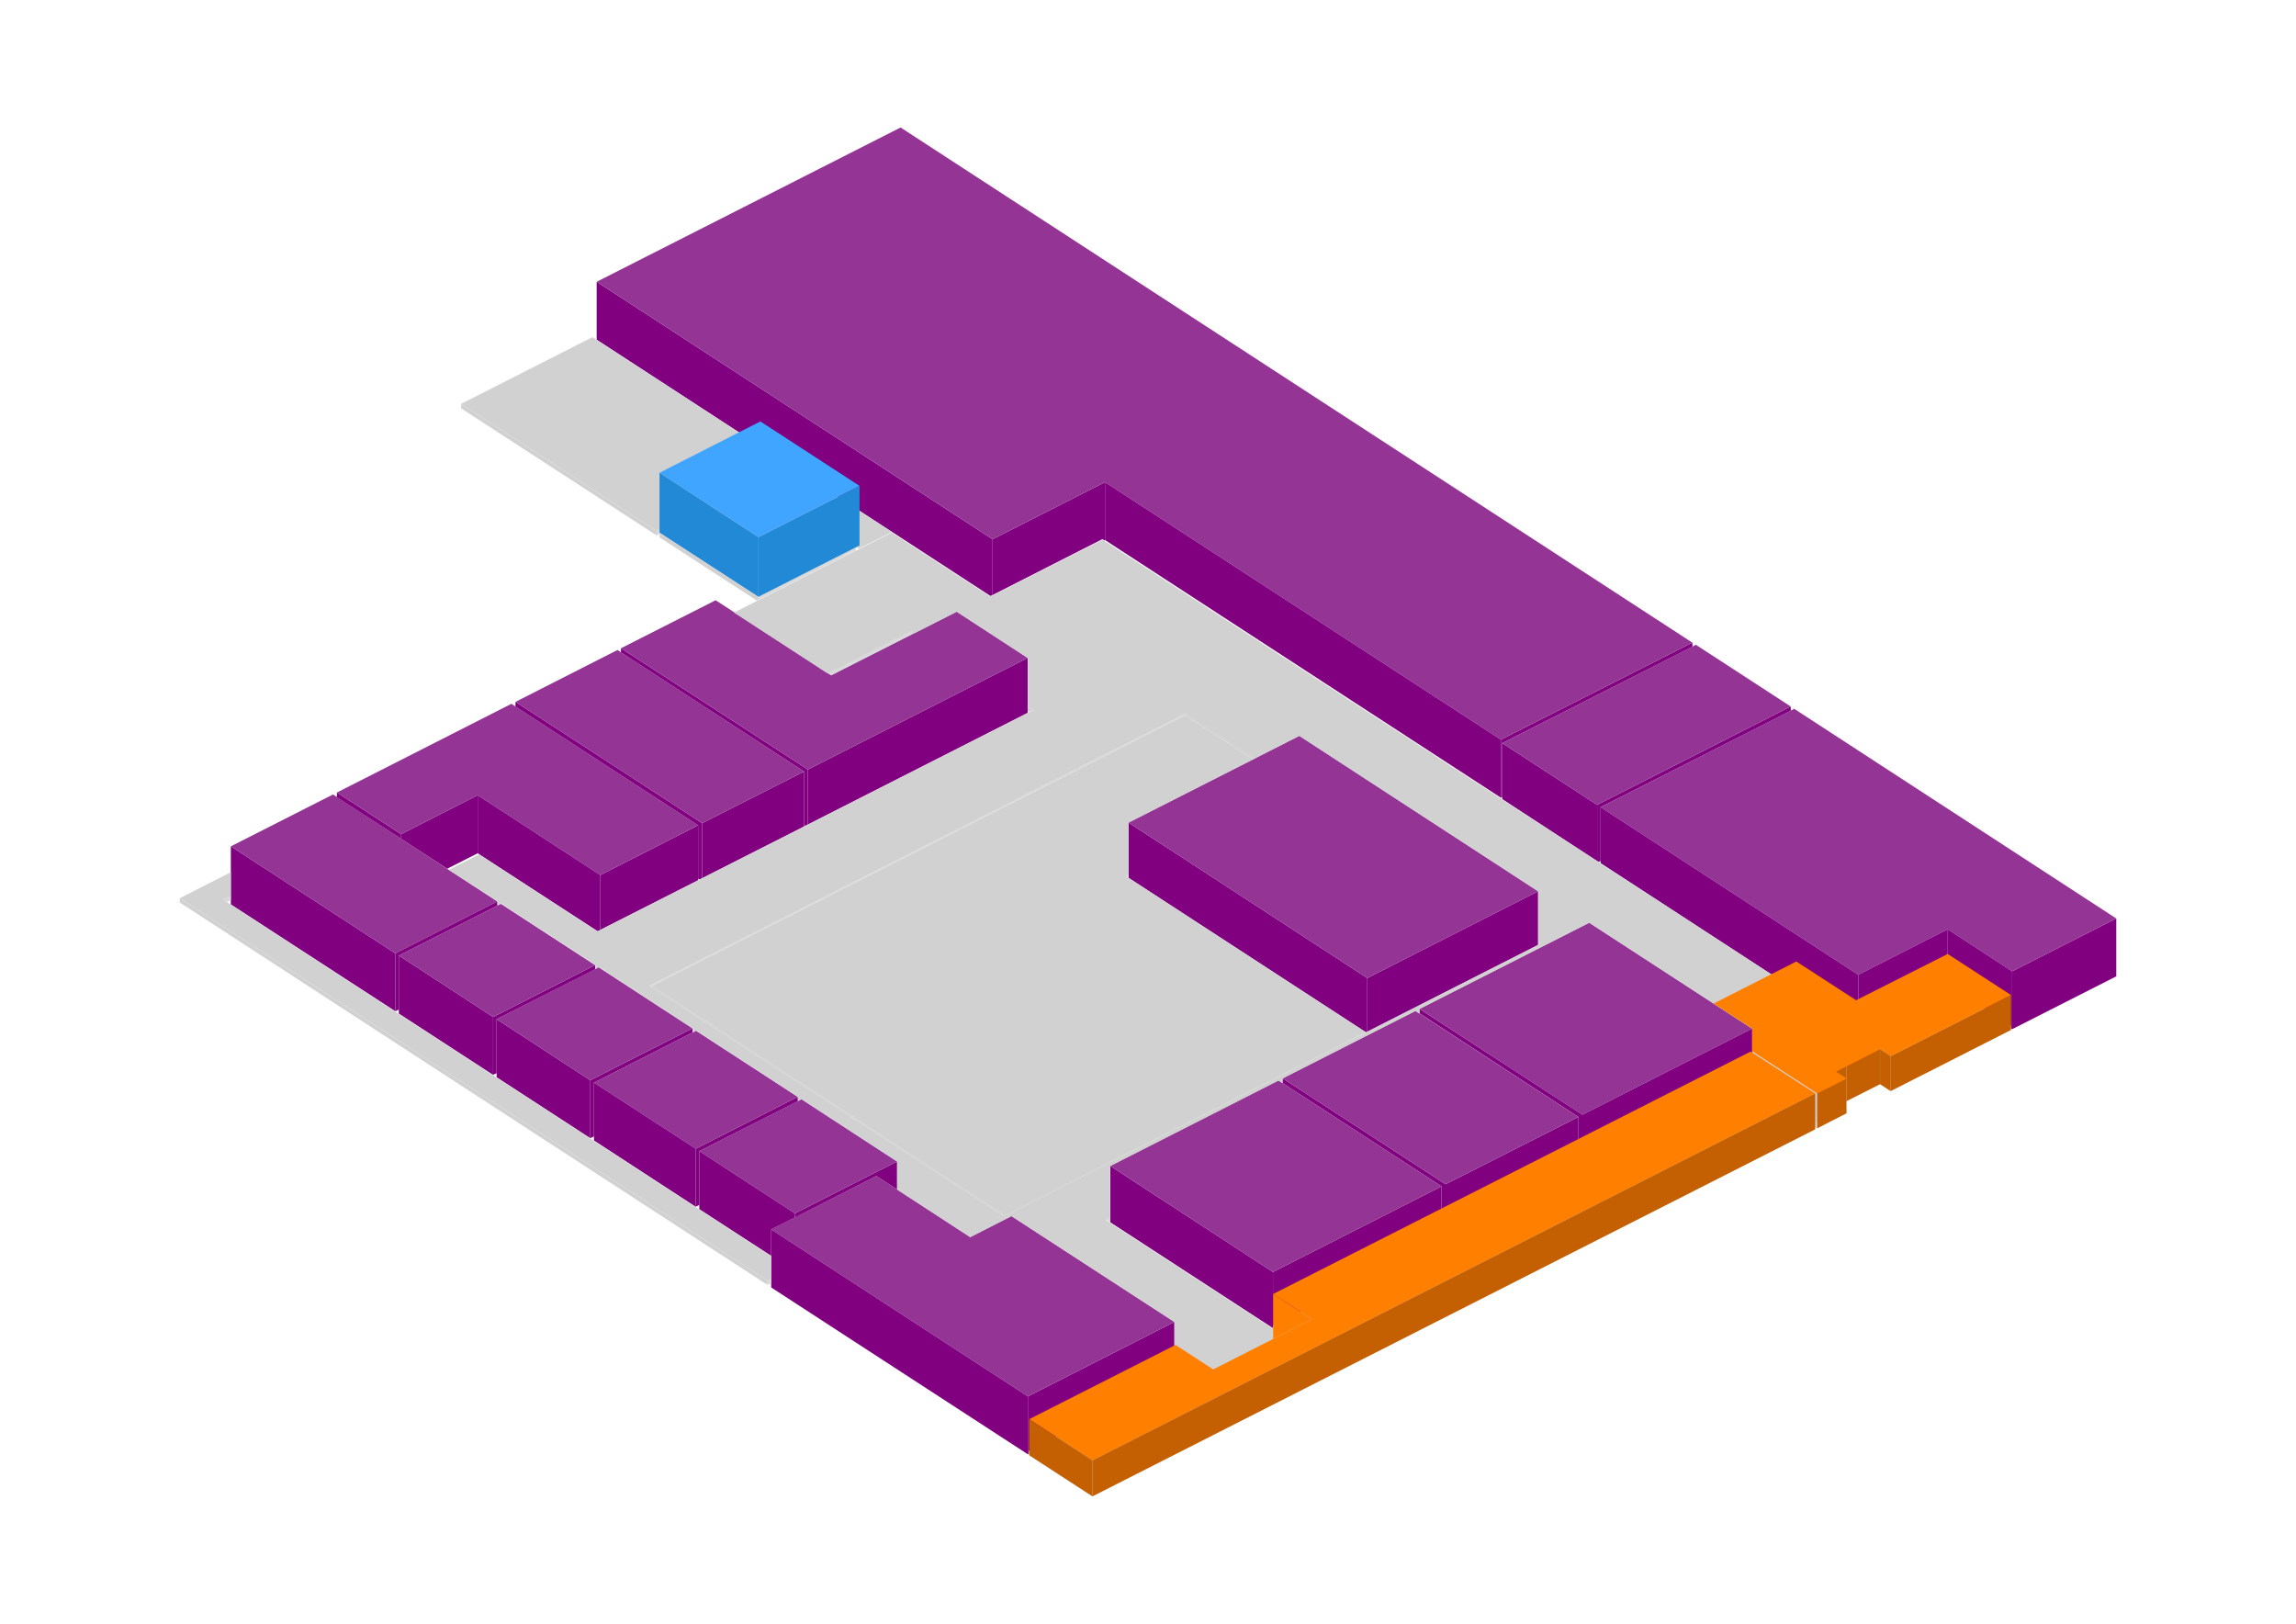 <?xml version="1.0" encoding="utf-8"?>
<!-- Generator: Adobe Illustrator 23.0.2, SVG Export Plug-In . SVG Version: 6.00 Build 0)  -->
<svg version="1.1" id="Layer_1" xmlns="http://www.w3.org/2000/svg" xmlns:xlink="http://www.w3.org/1999/xlink" x="0px" y="0px"
	 viewBox="0 0 1190.6 841.9" style="enable-background:new 0 0 1190.6 841.9;" xml:space="preserve">
<style type="text/css">
	.st0{fill-rule:evenodd;clip-rule:evenodd;fill:#800080;}
	.st1{fill-rule:evenodd;clip-rule:evenodd;fill:#943494;}
	.st2{fill-rule:evenodd;clip-rule:evenodd;fill:#D1D1D1;}
	.st3{fill-rule:evenodd;clip-rule:evenodd;fill:#D9D9D9;}
	.st4{fill:none;stroke:#E8E8E8;stroke-width:0;stroke-linecap:round;stroke-linejoin:round;stroke-miterlimit:10;}
	.st5{fill-rule:evenodd;clip-rule:evenodd;fill:#2189D6;}
	.st6{fill-rule:evenodd;clip-rule:evenodd;fill:#40A5FF;}
	.st7{fill-rule:evenodd;clip-rule:evenodd;fill:#C45F02;}
	.st8{fill-rule:evenodd;clip-rule:evenodd;fill:#FF8000;}
	.st9{fill-rule:evenodd;clip-rule:evenodd;fill:#008060;}
	.st10{fill-rule:evenodd;clip-rule:evenodd;fill:#34947C;}
</style>
<g>
	<polyline class="st0" points="877.6,333.2 877.6,335.3 779,385.3 779,413.3 778.3,413.6 778.3,383.5 877.6,333.2 	"/>
	<polyline class="st0" points="309.4,176.1 309.4,146.1 514.7,279.6 514.7,308.5 513.6,309 309.4,176.1 	"/>
	<polyline class="st0" points="514.7,279.6 573,250 573,280 572.7,280.2 571.7,279.5 514.7,308.5 514.7,279.6 	"/>
	<polyline class="st1" points="309.4,146.1 467,66.1 877.6,333.2 778.3,383.5 573,250 514.7,279.6 309.4,146.1 	"/>
	<polyline class="st0" points="573,280 573,250 778.3,383.5 778.3,413.6 573,280 	"/>
	<polyline class="st0" points="828.2,417.3 828.2,446.4 827.1,445.7 779,414.3 779,385.3 828.2,417.3 	"/>
	<polyline class="st0" points="928.6,366.3 928.6,368.5 830,418.5 830,446.4 829.1,446.9 828.2,446.4 828.2,417.3 928.6,366.3 	"/>
	<polyline class="st1" points="879.4,334.3 928.6,366.3 828.2,417.3 779,385.3 879.4,334.3 	"/>
	<polyline class="st0" points="1097.4,476.2 1097.4,506.2 1043.4,533.6 1043.4,503.6 1097.4,476.2 	"/>
	<polyline class="st1" points="930.4,367.5 1097.4,476.2 1043.4,503.6 1010,481.8 963.6,505.4 830,418.5 930.4,367.5 	"/>
	<polyline class="st0" points="1010,481.8 1043.4,503.6 1043.4,533.6 1042.7,533.2 1042.7,531.7 1010,510.4 1010,481.8 	"/>
	<polyline class="st0" points="963.6,505.4 1010,481.8 1010,510.4 1009.9,510.4 963.6,533.9 963.6,505.4 	"/>
	<polyline class="st0" points="830,418.5 963.6,505.4 963.6,533.9 962.4,534.5 932.1,514.8 932.1,514 830,447.5 830,418.5 	"/>
	<polyline class="st0" points="736.1,523.1 820.6,578 820.6,605.8 818.6,606.8 818.5,606.7 818.5,579.1 736.1,525.4 736.1,523.1 	
		"/>
	<polyline class="st0" points="665.1,559.1 749.6,614 749.6,641.8 747.6,642.8 747.5,642.8 747.5,615.1 665.1,561.5 665.1,559.1 	
		"/>
	<g>
		<polygon class="st1" points="908.6,533.3 898.5,538.4 820.5,578 736.1,523.1 824.1,478.4 888.6,520.3 		"/>
		<polygon class="st0" points="818.5,579.1 818.5,606.9 749.6,641.8 749.6,614 818.5,579.1 		"/>
		<polygon class="st1" points="734,524.1 818.5,579.1 749.6,614 665.1,559.1 734,524.1 		"/>
		<polygon class="st0" points="660.1,659.5 660.1,688.6 575.7,633.7 575.7,604.5 660.1,659.5 		"/>
		<polygon class="st0" points="660.1,659.5 747.5,615.1 747.5,642.9 660.1,687.3 660.1,659.5 		"/>
		<polygon class="st1" points="575.7,604.5 663,560.1 747.5,615.1 660.1,659.5 575.7,604.5 		"/>
	</g>
	<polyline class="st0" points="533,754 533,724 609,685.4 609,714 533.6,752.2 533.6,753.7 533,754 	"/>
	<polyline class="st1" points="399.9,637.4 454.4,609.7 503.1,641.4 524.5,630.5 609,685.4 533,724 399.9,637.4 	"/>
	<polyline class="st0" points="399.9,637.4 533,724 533,754 399.9,667.5 399.9,637.4 	"/>
	<polyline class="st0" points="412.2,629.1 465.2,602.2 465.2,616.7 454.4,609.7 412.2,631.2 412.2,629.1 	"/>
	<polyline class="st1" points="415.6,569.9 465.2,602.2 412.2,629.1 362.6,596.8 415.6,569.9 	"/>
	<polyline class="st0" points="362.6,596.8 412.2,629.1 412.2,631.2 399.9,637.4 399.9,651.1 362.6,626.9 362.6,596.8 	"/>
	<polyline class="st0" points="413.7,568.7 413.7,570.9 362.6,596.8 362.6,624.7 360.8,625.7 360.8,595.6 413.7,568.7 	"/>
	<polyline class="st1" points="360.8,595.6 308,561.3 360.9,534.4 413.7,568.7 360.8,595.6 	"/>
	<polyline class="st0" points="308,561.3 360.8,595.6 360.8,625.7 308,591.3 308,561.3 	"/>
	<polyline class="st0" points="257.5,528.4 306.1,560.1 306.1,590.1 257.5,558.5 257.5,528.4 	"/>
	<polyline class="st0" points="306.1,590.1 306.1,560.1 359.1,533.2 359.1,535.3 308,561.3 308,589.2 306.1,590.1 	"/>
	<polyline class="st1" points="310.4,501.5 359.1,533.2 306.1,560.1 257.5,528.4 310.4,501.5 	"/>
	<polyline class="st0" points="206.8,495.4 255.7,527.3 255.7,557.3 206.8,525.5 206.8,495.4 	"/>
	<polyline class="st0" points="255.7,527.3 308.6,500.4 308.6,502.5 257.5,528.4 257.5,556.4 255.7,557.3 255.7,527.3 	"/>
	<polyline class="st1" points="259.7,468.6 308.6,500.4 255.7,527.3 206.8,495.4 259.7,468.6 	"/>
	<polyline class="st0" points="205,494.3 205,524.3 119.7,468.9 119.7,438.8 205,494.3 	"/>
	<polyline class="st1" points="172.7,411.9 257.9,467.4 205,494.3 119.7,438.8 172.7,411.9 	"/>
	<polyline class="st0" points="205,494.3 257.9,467.4 257.9,469.5 206.8,495.4 206.8,523.4 205,524.3 205,494.3 	"/>
	<polyline class="st0" points="174.7,410.9 208,432.5 208,434.9 174.7,413.3 174.7,410.9 	"/>
	<polyline class="st0" points="208,432.5 247.7,412.3 247.7,442.4 231.9,450.4 208,434.9 208,432.5 	"/>
	<polyline class="st0" points="311.3,482.2 311.3,453.7 362,427.9 362,456.4 311.9,481.8 311.3,482.2 	"/>
	<polyline class="st1" points="174.7,410.9 265.2,364.9 362,427.9 311.3,453.7 247.7,412.3 208,432.5 174.7,410.9 	"/>
	<polyline class="st0" points="247.7,442.4 247.7,412.3 311.3,453.7 311.3,482.2 309.9,482.8 247.7,442.4 	"/>
	<polyline class="st0" points="364.1,455.3 364.1,426.8 417,400 417,428.5 364.7,455 364.1,455.3 	"/>
	<polyline class="st0" points="267.3,363.9 364.1,426.8 364.1,455.3 362.7,456 362,455.6 362,427.9 267.3,366.3 267.3,363.9 	"/>
	<polyline class="st1" points="320.2,337 417,400 364.1,426.8 267.3,363.9 320.2,337 	"/>
	<polyline class="st0" points="418.9,399 418.9,427.5 417.5,428.2 417,427.9 417,400 322,338.2 322,336.1 418.9,399 	"/>
	<polyline class="st0" points="418.9,399 532.9,341.1 532.9,369.6 418.9,427.5 418.9,399 	"/>
	<polyline class="st1" points="371.1,311.2 431,350.1 496.1,317.1 532.9,341.1 418.9,399 322,336.1 371.1,311.2 	"/>
	<polyline class="st2" points="942.2,582.7 942.2,585 941.2,584.3 941.2,583.3 908.6,562.1 908.6,560.9 942.2,582.7 	"/>
	<polyline class="st3" points="942.2,582.7 957.5,575 957.5,577.2 942.2,585 942.2,582.7 	"/>
	<polyline class="st2" points="931.4,514.3 962.4,534.5 1009.9,510.4 1042.7,531.7 980.3,563.4 974.9,559.8 952,571.4 957.5,575 
		942.2,582.7 908.6,560.9 908.6,533.3 902.2,529.1 931.4,514.3 	"/>
	<polyline class="st3" points="980.3,563.4 1042.7,531.7 1042.7,534 980.3,565.6 980.3,563.4 	"/>
	<polyline class="st2" points="974.9,559.8 980.3,563.4 980.3,565.6 974.9,562.1 974.9,559.8 	"/>
	<polyline class="st3" points="952,571.4 974.9,559.8 974.9,562.1 954,572.7 952,571.4 	"/>
	<polyline class="st2" points="660.1,687.3 680.2,700.3 678.8,701 678.8,700.8 660.1,688.6 660.1,687.3 	"/>
	<polyline class="st2" points="533.6,752.2 566.5,773.5 566.5,775.8 533.6,754.4 533.6,752.2 	"/>
	<polyline class="st2" points="533.6,752.2 609.6,713.6 629.1,726.3 680.2,700.3 660.1,687.3 907.8,561.5 941.2,583.3 566.5,773.5 
		533.6,752.2 	"/>
	<polyline class="st3" points="566.5,773.5 941.2,583.3 941.2,585.5 566.5,775.8 566.5,773.5 	"/>
	<polyline class="st0" points="585.2,455.1 585.2,426.5 709,507.1 709,534.9 708.3,535.2 585.2,455.1 	"/>
	<polyline class="st0" points="709,534.9 709,507.1 797.6,462.1 797.6,489.9 709,534.9 	"/>
	<polyline class="st1" points="673.8,381.5 797.6,462.1 709,507.1 585.2,426.5 673.8,381.5 	"/>
	<polyline class="st3" points="583.9,454.3 585.2,453.6 585.2,454.3 585.2,455.1 583.9,454.3 	"/>
	<polyline class="st2" points="614.5,370.8 649.8,393.7 585.2,426.5 585.2,453.6 583.9,454.3 708.3,535.2 521.1,630.3 338,511.2 
		614.5,370.8 	"/>
	<polyline class="st2" points="338,512 338,511.2 521.1,630.3 520.4,630.6 438.3,577.2 338,512 	"/>
	<polyline class="st3" points="115.8,466.5 119.7,464.5 119.7,466.7 117.8,467.7 115.8,466.5 	"/>
	<polyline class="st3" points="398,664 399.9,663 399.9,665.3 398,666.2 398,664 	"/>
	<polyline class="st2" points="93.2,465.7 119.7,452.2 119.7,464.5 115.8,466.5 399.9,651.3 399.9,663 398,664 93.2,465.7 	"/>
	<polyline class="st2" points="93.2,465.7 398,664 398,666.2 93.2,467.9 93.2,465.7 	"/>
	<polyline class="st2" points="342,276.3 392.9,309.4 392.9,311.2 392.5,311.4 342,278.6 342,276.3 	"/>
	<polyline class="st2" points="392.9,250.5 443.8,283.6 392.9,309.4 342,276.3 392.9,250.5 	"/>
	<polyline class="st3" points="392.9,309.4 443.8,283.6 443.8,285.4 392.9,311.2 392.9,309.4 	"/>
	<polyline class="st3" points="393.4,248.4 393.4,250.7 393.3,250.8 392.9,250.5 342,276.3 342,276.8 340.5,277.6 340.5,275.3 
		393.4,248.4 	"/>
	<polyline class="st2" points="393.4,250.7 393.4,248.4 447.3,283.5 445.4,284.5 393.4,250.7 	"/>
	<polyline class="st2" points="239.1,211.7 239.1,209.4 340.5,275.3 340.5,277.6 239.1,211.7 	"/>
	<polyline class="st2" points="239.1,209.4 307.2,174.8 462.5,275.8 447.3,283.5 393.4,248.4 340.5,275.3 239.1,209.4 	"/>
	<polyline class="st3" points="931.4,514.3 932.1,514 932.1,514.8 931.4,514.3 	"/>
	<polyline class="st3" points="629.1,726.1 678.8,700.8 678.8,701 629.1,726.3 629.1,726.1 	"/>
	<polyline class="st2" points="609,713 629.1,726.1 629.1,726.3 629.1,726.3 609.6,713.6 609,714 609,713 	"/>
	<polyline class="st2" points="798.7,489.3 797.6,489.9 797.6,488.7 798.7,489.3 	"/>
	<polyline class="st3" points="573.5,632.3 575.7,631.3 575.7,633.5 575.5,633.6 573.5,632.3 	"/>
	<polyline class="st3" points="472.6,327 472.6,329 431,350.1 429.3,349 472.6,327 	"/>
	<polyline class="st3" points="336.7,511.1 614.9,369.8 614.9,371 614.5,370.8 338,511.2 338,512 336.7,511.1 	"/>
	<polyline class="st2" points="614.9,369.8 650.8,393.2 649.8,393.7 614.9,371 614.9,369.8 	"/>
	<path class="st2" d="M435.4,575.3l85.1,55.3L709,534.9l89.6-45.5l-1-0.7v-26.6l-123.9-80.6l-23,11.7l-35.9-23.3L336.7,511.1
		L435.4,575.3 M232.7,451l15.7-8l61.4,39.9l226-114.7l-2.8-1.8v-25.2l-36.9-24l-21.8,11.1l-1.8-1.1l-43.3,22l-48.6-31.6l81.8-41.5
		l51.1,33.2l58.2-29.5L932.1,514l-29.9,15.2l-78.1-50.8l-88.1,44.7v2.4l-2.1-1.3l-68.9,35v2.4l-2.1-1.3l-87.4,44.4v26.7l-2.1,1.1
		l105.3,68.5l-49.8,25.3L609,713v-27.6l-84.5-54.9l-21.4,10.9l-37.9-24.7v-14.5l-49.6-32.3l-1.8,0.9v-2.1l-52.8-34.4l-1.8,0.9v-2.1
		l-48.7-31.7l-1.8,0.9v-2.1l-48.9-31.8l-1.8,0.9v-2.1L232.7,451"/>
	<polyline class="st2" points="472.6,327 474.3,328.2 472.6,329 472.6,327 	"/>
	<polyline class="st2" points="532.9,366.3 535.8,368.1 533.8,369.1 532.9,368.6 532.9,366.3 	"/>
	<line class="st4" x1="309.4" y1="176.1" x2="513.6" y2="309"/>
	<line class="st4" x1="309.4" y1="146.1" x2="514.7" y2="279.6"/>
	<line class="st4" x1="467" y1="66.1" x2="309.4" y2="146.1"/>
	<line class="st4" x1="778.3" y1="413.6" x2="779" y2="413.3"/>
	<line class="st4" x1="573" y1="280" x2="778.3" y2="413.6"/>
	<line class="st4" x1="572.7" y1="280.2" x2="573" y2="280"/>
	<line class="st4" x1="514.7" y1="279.6" x2="573" y2="250"/>
	<line class="st4" x1="573" y1="250" x2="778.3" y2="383.5"/>
	<line class="st4" x1="778.3" y1="383.5" x2="877.6" y2="333.2"/>
	<line class="st4" x1="877.6" y1="333.2" x2="467" y2="66.1"/>
	<line class="st4" x1="779" y1="385.3" x2="828.2" y2="417.3"/>
	<line class="st4" x1="879.4" y1="334.3" x2="779" y2="385.3"/>
	<line class="st4" x1="829.1" y1="446.9" x2="830" y2="446.4"/>
	<line class="st4" x1="828.2" y1="417.3" x2="928.6" y2="366.3"/>
	<line class="st4" x1="928.6" y1="366.3" x2="879.4" y2="334.3"/>
	<line class="st4" x1="1097.4" y1="476.2" x2="930.4" y2="367.5"/>
	<line class="st4" x1="1043.4" y1="533.6" x2="1097.4" y2="506.2"/>
	<line class="st4" x1="1043.4" y1="503.6" x2="1097.4" y2="476.2"/>
	<line class="st4" x1="1042.7" y1="533.2" x2="1043.4" y2="533.6"/>
	<line class="st4" x1="930.4" y1="367.5" x2="830" y2="418.5"/>
	<line class="st4" x1="830" y1="418.5" x2="963.6" y2="505.4"/>
	<line class="st4" x1="963.6" y1="505.4" x2="1010" y2="481.8"/>
	<line class="st4" x1="1010" y1="481.8" x2="1043.4" y2="503.6"/>
	<line class="st4" x1="818.5" y1="606.7" x2="818.6" y2="606.8"/>
	<line class="st4" x1="736.1" y1="523.1" x2="820.6" y2="578"/>
	<line class="st4" x1="824.1" y1="478.3" x2="736.1" y2="523.1"/>
	<line class="st4" x1="820.6" y1="578" x2="908.6" y2="533.3"/>
	<line class="st4" x1="908.6" y1="533.3" x2="824.1" y2="478.3"/>
	<line class="st4" x1="747.5" y1="642.8" x2="747.6" y2="642.8"/>
	<line class="st4" x1="665.1" y1="559.1" x2="749.6" y2="614"/>
	<line class="st4" x1="734" y1="524.1" x2="665.1" y2="559.1"/>
	<line class="st4" x1="749.6" y1="614" x2="818.5" y2="579.1"/>
	<line class="st4" x1="818.5" y1="579.1" x2="734" y2="524.1"/>
	<line class="st4" x1="575.7" y1="604.5" x2="660.1" y2="659.5"/>
	<line class="st4" x1="663" y1="560.1" x2="575.7" y2="604.5"/>
	<line class="st4" x1="660.1" y1="659.5" x2="747.5" y2="615.1"/>
	<line class="st4" x1="747.5" y1="615.1" x2="663" y2="560.1"/>
	<line class="st4" x1="503.1" y1="641.4" x2="454.4" y2="609.7"/>
	<line class="st4" x1="524.5" y1="630.5" x2="503.1" y2="641.4"/>
	<line class="st4" x1="533" y1="754" x2="533.6" y2="753.7"/>
	<line class="st4" x1="399.9" y1="667.5" x2="533" y2="754"/>
	<line class="st4" x1="454.4" y1="609.7" x2="399.9" y2="637.4"/>
	<line class="st4" x1="399.9" y1="637.4" x2="533" y2="724"/>
	<line class="st4" x1="533" y1="724" x2="609" y2="685.4"/>
	<line class="st4" x1="609" y1="685.4" x2="524.5" y2="630.5"/>
	<line class="st4" x1="465.2" y1="602.2" x2="415.6" y2="569.9"/>
	<line class="st4" x1="412.2" y1="629.1" x2="465.2" y2="602.2"/>
	<line class="st4" x1="362.6" y1="626.9" x2="399.9" y2="651.1"/>
	<line class="st4" x1="415.6" y1="569.9" x2="362.6" y2="596.8"/>
	<line class="st4" x1="362.6" y1="596.8" x2="412.2" y2="629.1"/>
	<line class="st4" x1="413.7" y1="568.7" x2="360.9" y2="534.4"/>
	<line class="st4" x1="360.8" y1="625.7" x2="362.6" y2="624.7"/>
	<line class="st4" x1="360.8" y1="595.6" x2="413.7" y2="568.7"/>
	<line class="st4" x1="308" y1="591.3" x2="360.8" y2="625.7"/>
	<line class="st4" x1="360.9" y1="534.4" x2="308" y2="561.3"/>
	<line class="st4" x1="308" y1="561.3" x2="360.8" y2="595.6"/>
	<line class="st4" x1="359.1" y1="533.2" x2="310.4" y2="501.5"/>
	<line class="st4" x1="306.1" y1="590.1" x2="308" y2="589.2"/>
	<line class="st4" x1="306.1" y1="560.1" x2="359.1" y2="533.2"/>
	<line class="st4" x1="257.5" y1="558.5" x2="306.1" y2="590.1"/>
	<line class="st4" x1="310.4" y1="501.5" x2="257.5" y2="528.4"/>
	<line class="st4" x1="257.5" y1="528.4" x2="306.1" y2="560.1"/>
	<line class="st4" x1="308.6" y1="500.4" x2="259.7" y2="468.6"/>
	<line class="st4" x1="255.7" y1="557.3" x2="257.5" y2="556.4"/>
	<line class="st4" x1="255.7" y1="527.3" x2="308.6" y2="500.4"/>
	<line class="st4" x1="206.8" y1="525.5" x2="255.7" y2="557.3"/>
	<line class="st4" x1="259.7" y1="468.6" x2="206.8" y2="495.4"/>
	<line class="st4" x1="206.8" y1="495.4" x2="255.7" y2="527.3"/>
	<line class="st4" x1="172.7" y1="411.9" x2="119.7" y2="438.8"/>
	<line class="st4" x1="257.9" y1="467.4" x2="172.7" y2="411.9"/>
	<line class="st4" x1="205" y1="524.3" x2="206.8" y2="523.4"/>
	<line class="st4" x1="119.7" y1="468.9" x2="205" y2="524.3"/>
	<line class="st4" x1="119.7" y1="438.8" x2="205" y2="494.3"/>
	<line class="st4" x1="205" y1="494.3" x2="257.9" y2="467.4"/>
	<line class="st4" x1="174.7" y1="410.9" x2="208" y2="432.5"/>
	<line class="st4" x1="265.2" y1="364.9" x2="174.7" y2="410.9"/>
	<line class="st4" x1="247.7" y1="442.4" x2="309.9" y2="482.8"/>
	<line class="st4" x1="231.9" y1="450.4" x2="247.7" y2="442.4"/>
	<line class="st4" x1="208" y1="432.5" x2="247.7" y2="412.3"/>
	<line class="st4" x1="247.7" y1="412.3" x2="311.3" y2="453.7"/>
	<line class="st4" x1="311.3" y1="453.7" x2="362" y2="427.9"/>
	<line class="st4" x1="362" y1="427.9" x2="265.2" y2="364.9"/>
	<line class="st4" x1="320.2" y1="337" x2="267.3" y2="363.9"/>
	<line class="st4" x1="417" y1="400" x2="320.2" y2="337"/>
	<line class="st4" x1="362" y1="455.6" x2="362.7" y2="456"/>
	<line class="st4" x1="267.3" y1="363.9" x2="364.1" y2="426.8"/>
	<line class="st4" x1="364.1" y1="426.8" x2="417" y2="400"/>
	<line class="st4" x1="417" y1="427.9" x2="417.5" y2="428.2"/>
	<line class="st4" x1="322" y1="336.1" x2="418.9" y2="399"/>
	<line class="st4" x1="371.1" y1="311.2" x2="322" y2="336.1"/>
	<line class="st4" x1="418.9" y1="399" x2="532.9" y2="341.1"/>
	<line class="st4" x1="532.9" y1="341.1" x2="496.1" y2="317.1"/>
	<line class="st4" x1="496.1" y1="317.1" x2="431" y2="350.1"/>
	<line class="st4" x1="431" y1="350.1" x2="371.1" y2="311.2"/>
	<line class="st4" x1="941.2" y1="584.3" x2="942.2" y2="585"/>
	<line class="st4" x1="908.6" y1="560.9" x2="942.2" y2="582.7"/>
	<line class="st4" x1="980.3" y1="565.6" x2="1042.7" y2="534"/>
	<line class="st4" x1="974.9" y1="562.1" x2="980.3" y2="565.6"/>
	<line class="st4" x1="954" y1="572.7" x2="974.9" y2="562.1"/>
	<line class="st4" x1="942.2" y1="585" x2="957.5" y2="577.2"/>
	<line class="st4" x1="942.2" y1="582.7" x2="957.5" y2="575"/>
	<line class="st4" x1="957.5" y1="575" x2="952" y2="571.4"/>
	<line class="st4" x1="952" y1="571.4" x2="974.9" y2="559.8"/>
	<line class="st4" x1="974.9" y1="559.8" x2="980.3" y2="563.4"/>
	<line class="st4" x1="980.3" y1="563.4" x2="1042.7" y2="531.7"/>
	<line class="st4" x1="1042.7" y1="531.7" x2="1009.9" y2="510.4"/>
	<line class="st4" x1="1009.9" y1="510.4" x2="962.4" y2="534.5"/>
	<line class="st4" x1="962.4" y1="534.5" x2="931.4" y2="514.3"/>
	<line class="st4" x1="660.1" y1="687.3" x2="680.2" y2="700.3"/>
	<line class="st4" x1="820.6" y1="605.8" x2="818.5" y2="606.9"/>
	<line class="st4" x1="749.6" y1="641.8" x2="747.5" y2="642.9"/>
	<line class="st4" x1="907.8" y1="561.5" x2="820.6" y2="605.8"/>
	<line class="st4" x1="818.5" y1="606.9" x2="749.6" y2="641.8"/>
	<line class="st4" x1="747.5" y1="642.9" x2="660.1" y2="687.3"/>
	<line class="st4" x1="566.5" y1="775.8" x2="941.2" y2="585.5"/>
	<line class="st4" x1="533.6" y1="754.4" x2="566.5" y2="775.8"/>
	<line class="st4" x1="680.2" y1="700.3" x2="629.1" y2="726.3"/>
	<line class="st4" x1="629.1" y1="726.3" x2="609.6" y2="713.6"/>
	<line class="st4" x1="609.6" y1="713.6" x2="533.6" y2="752.2"/>
	<line class="st4" x1="533.6" y1="752.2" x2="566.5" y2="773.5"/>
	<line class="st4" x1="566.5" y1="773.5" x2="941.2" y2="583.3"/>
	<line class="st4" x1="941.2" y1="583.3" x2="907.8" y2="561.5"/>
	<line class="st4" x1="585.2" y1="426.5" x2="709" y2="507.1"/>
	<line class="st4" x1="673.8" y1="381.5" x2="585.2" y2="426.5"/>
	<line class="st4" x1="709" y1="507.1" x2="797.6" y2="462.1"/>
	<line class="st4" x1="797.6" y1="462.1" x2="673.8" y2="381.5"/>
	<line class="st4" x1="649.8" y1="393.7" x2="614.5" y2="370.8"/>
	<line class="st4" x1="583.9" y1="454.3" x2="585.2" y2="453.6"/>
	<line class="st4" x1="614.5" y1="370.8" x2="338" y2="511.2"/>
	<line class="st4" x1="338" y1="511.2" x2="521.1" y2="630.3"/>
	<line class="st4" x1="708.3" y1="535.2" x2="583.9" y2="454.3"/>
	<line class="st4" x1="117.8" y1="467.7" x2="119.7" y2="466.7"/>
	<line class="st4" x1="398" y1="666.2" x2="399.9" y2="665.3"/>
	<line class="st4" x1="93.2" y1="467.9" x2="398" y2="666.2"/>
	<line class="st4" x1="119.7" y1="452.2" x2="93.2" y2="465.7"/>
	<line class="st4" x1="93.2" y1="465.7" x2="398" y2="664"/>
	<line class="st4" x1="398" y1="664" x2="399.9" y2="663"/>
	<line class="st4" x1="399.9" y1="651.3" x2="115.8" y2="466.5"/>
	<line class="st4" x1="115.8" y1="466.5" x2="119.7" y2="464.5"/>
	<line class="st4" x1="392.9" y1="250.5" x2="342" y2="276.3"/>
	<line class="st4" x1="443.8" y1="283.6" x2="392.9" y2="250.5"/>
	<line class="st4" x1="342" y1="278.6" x2="392.5" y2="311.4"/>
	<line class="st4" x1="342" y1="276.3" x2="392.9" y2="309.4"/>
	<line class="st4" x1="392.9" y1="309.4" x2="443.8" y2="283.6"/>
	<line class="st4" x1="239.1" y1="211.7" x2="340.5" y2="277.6"/>
	<line class="st4" x1="239.1" y1="209.4" x2="340.5" y2="275.3"/>
	<line class="st4" x1="307.2" y1="174.8" x2="239.1" y2="209.4"/>
	<line class="st4" x1="393.4" y1="250.7" x2="445.4" y2="284.5"/>
	<line class="st4" x1="340.5" y1="277.6" x2="342" y2="276.8"/>
	<line class="st4" x1="393.3" y1="250.8" x2="393.4" y2="250.7"/>
	<line class="st4" x1="340.5" y1="275.3" x2="393.4" y2="248.4"/>
	<line class="st4" x1="393.4" y1="248.4" x2="447.3" y2="283.5"/>
	<line class="st4" x1="462.5" y1="275.8" x2="307.2" y2="174.8"/>
	<line class="st4" x1="931.4" y1="514.3" x2="932.1" y2="514"/>
	<line class="st4" x1="447.3" y1="283.5" x2="380.7" y2="317.4"/>
	<line class="st4" x1="513.5" y1="309.1" x2="462.5" y2="275.8"/>
	<line class="st4" x1="575.5" y1="633.6" x2="575.7" y2="633.5"/>
	<line class="st4" x1="532.9" y1="368.6" x2="533.8" y2="369.1"/>
	<line class="st4" x1="429.3" y1="349" x2="472.6" y2="327"/>
	<line class="st4" x1="472.6" y1="327" x2="474.3" y2="328.2"/>
	<line class="st4" x1="532.9" y1="366.3" x2="535.8" y2="368.1"/>
	<line class="st4" x1="535.8" y1="368.1" x2="309.8" y2="482.9"/>
	<line class="st4" x1="309.8" y1="482.9" x2="248.4" y2="443"/>
	<line class="st4" x1="248.4" y1="443" x2="232.7" y2="451"/>
	<line class="st4" x1="609" y1="713" x2="629.1" y2="726.1"/>
	<line class="st4" x1="629.1" y1="726.1" x2="678.8" y2="700.8"/>
	<line class="st4" x1="678.8" y1="700.8" x2="573.5" y2="632.3"/>
	<line class="st4" x1="573.5" y1="632.3" x2="575.7" y2="631.3"/>
	<line class="st4" x1="932.1" y1="514" x2="571.7" y2="279.5"/>
	<line class="st4" x1="571.7" y1="279.5" x2="513.5" y2="309.1"/>
	<line class="st4" x1="614.9" y1="369.8" x2="650.8" y2="393.2"/>
	<line class="st4" x1="797.6" y1="488.7" x2="798.7" y2="489.3"/>
	<line class="st4" x1="798.7" y1="489.3" x2="797.6" y2="489.9"/>
	<line class="st4" x1="709" y1="534.9" x2="708.3" y2="535.2"/>
	<line class="st4" x1="521.1" y1="630.3" x2="520.4" y2="630.6"/>
	<line class="st4" x1="797.6" y1="489.9" x2="709" y2="534.9"/>
	<line class="st4" x1="520.4" y1="630.6" x2="336.7" y2="511.1"/>
	<line class="st4" x1="336.7" y1="511.1" x2="614.9" y2="369.8"/>
	<g>
		<polyline class="st5" points="342,245.1 393.3,278.5 393.3,309.4 342,276.1 342,245.1 		"/>
		<polyline class="st5" points="393.3,278.5 445.7,251.9 445.7,282.8 393.3,309.4 393.3,278.5 		"/>
		<polyline class="st6" points="394.3,218.5 445.7,251.9 393.3,278.5 342,245.1 394.3,218.5 		"/>
	</g>
	<polyline class="st7" points="980.4,547.6 1042.8,515.9 1042.8,534 980.4,565.7 	"/>
	<polyline class="st7" points="942.3,555 957.5,547.2 957.5,577.2 942.3,585 942.3,555 	"/>
	<polyline class="st7" points="974.9,532 974.9,562.1 957.5,570.9 957.5,547.2 952.1,543.6 974.9,532 	"/>
	<polygon class="st0" points="908.6,533.3 908.6,562 907.8,561.5 820.5,605.8 820.5,578 898.5,538.4 	"/>
	<polygon class="st8" points="1042.8,515.9 980.4,547.6 974.9,544 952.1,555.6 957.6,559.2 942.3,566.9 908.6,545 908.6,533.3 
		888.6,520.3 931.5,498.5 962.5,518.6 1010,494.6 	"/>
	<polyline class="st7" points="974.9,544 980.4,547.6 980.4,565.7 974.9,562.1 	"/>
	<polyline class="st8" points="660.2,670.9 680.3,684 660.2,694.2 660.2,670.9 	"/>
	<polyline class="st8" points="907.8,545.2 941.3,566.9 566.5,757.2 533.7,735.8 609.6,697.3 629.1,710 680.3,684 660.2,670.9 
		907.8,545.2 	"/>
	<polyline class="st7" points="566.5,757.2 941.3,566.9 941.3,585.5 566.5,775.8 566.5,745.8 	"/>
	<polyline class="st7" points="533.7,735.8 566.5,757.2 566.5,775.8 533.7,754.5 533.7,724.4 	"/>
</g>
</svg>
